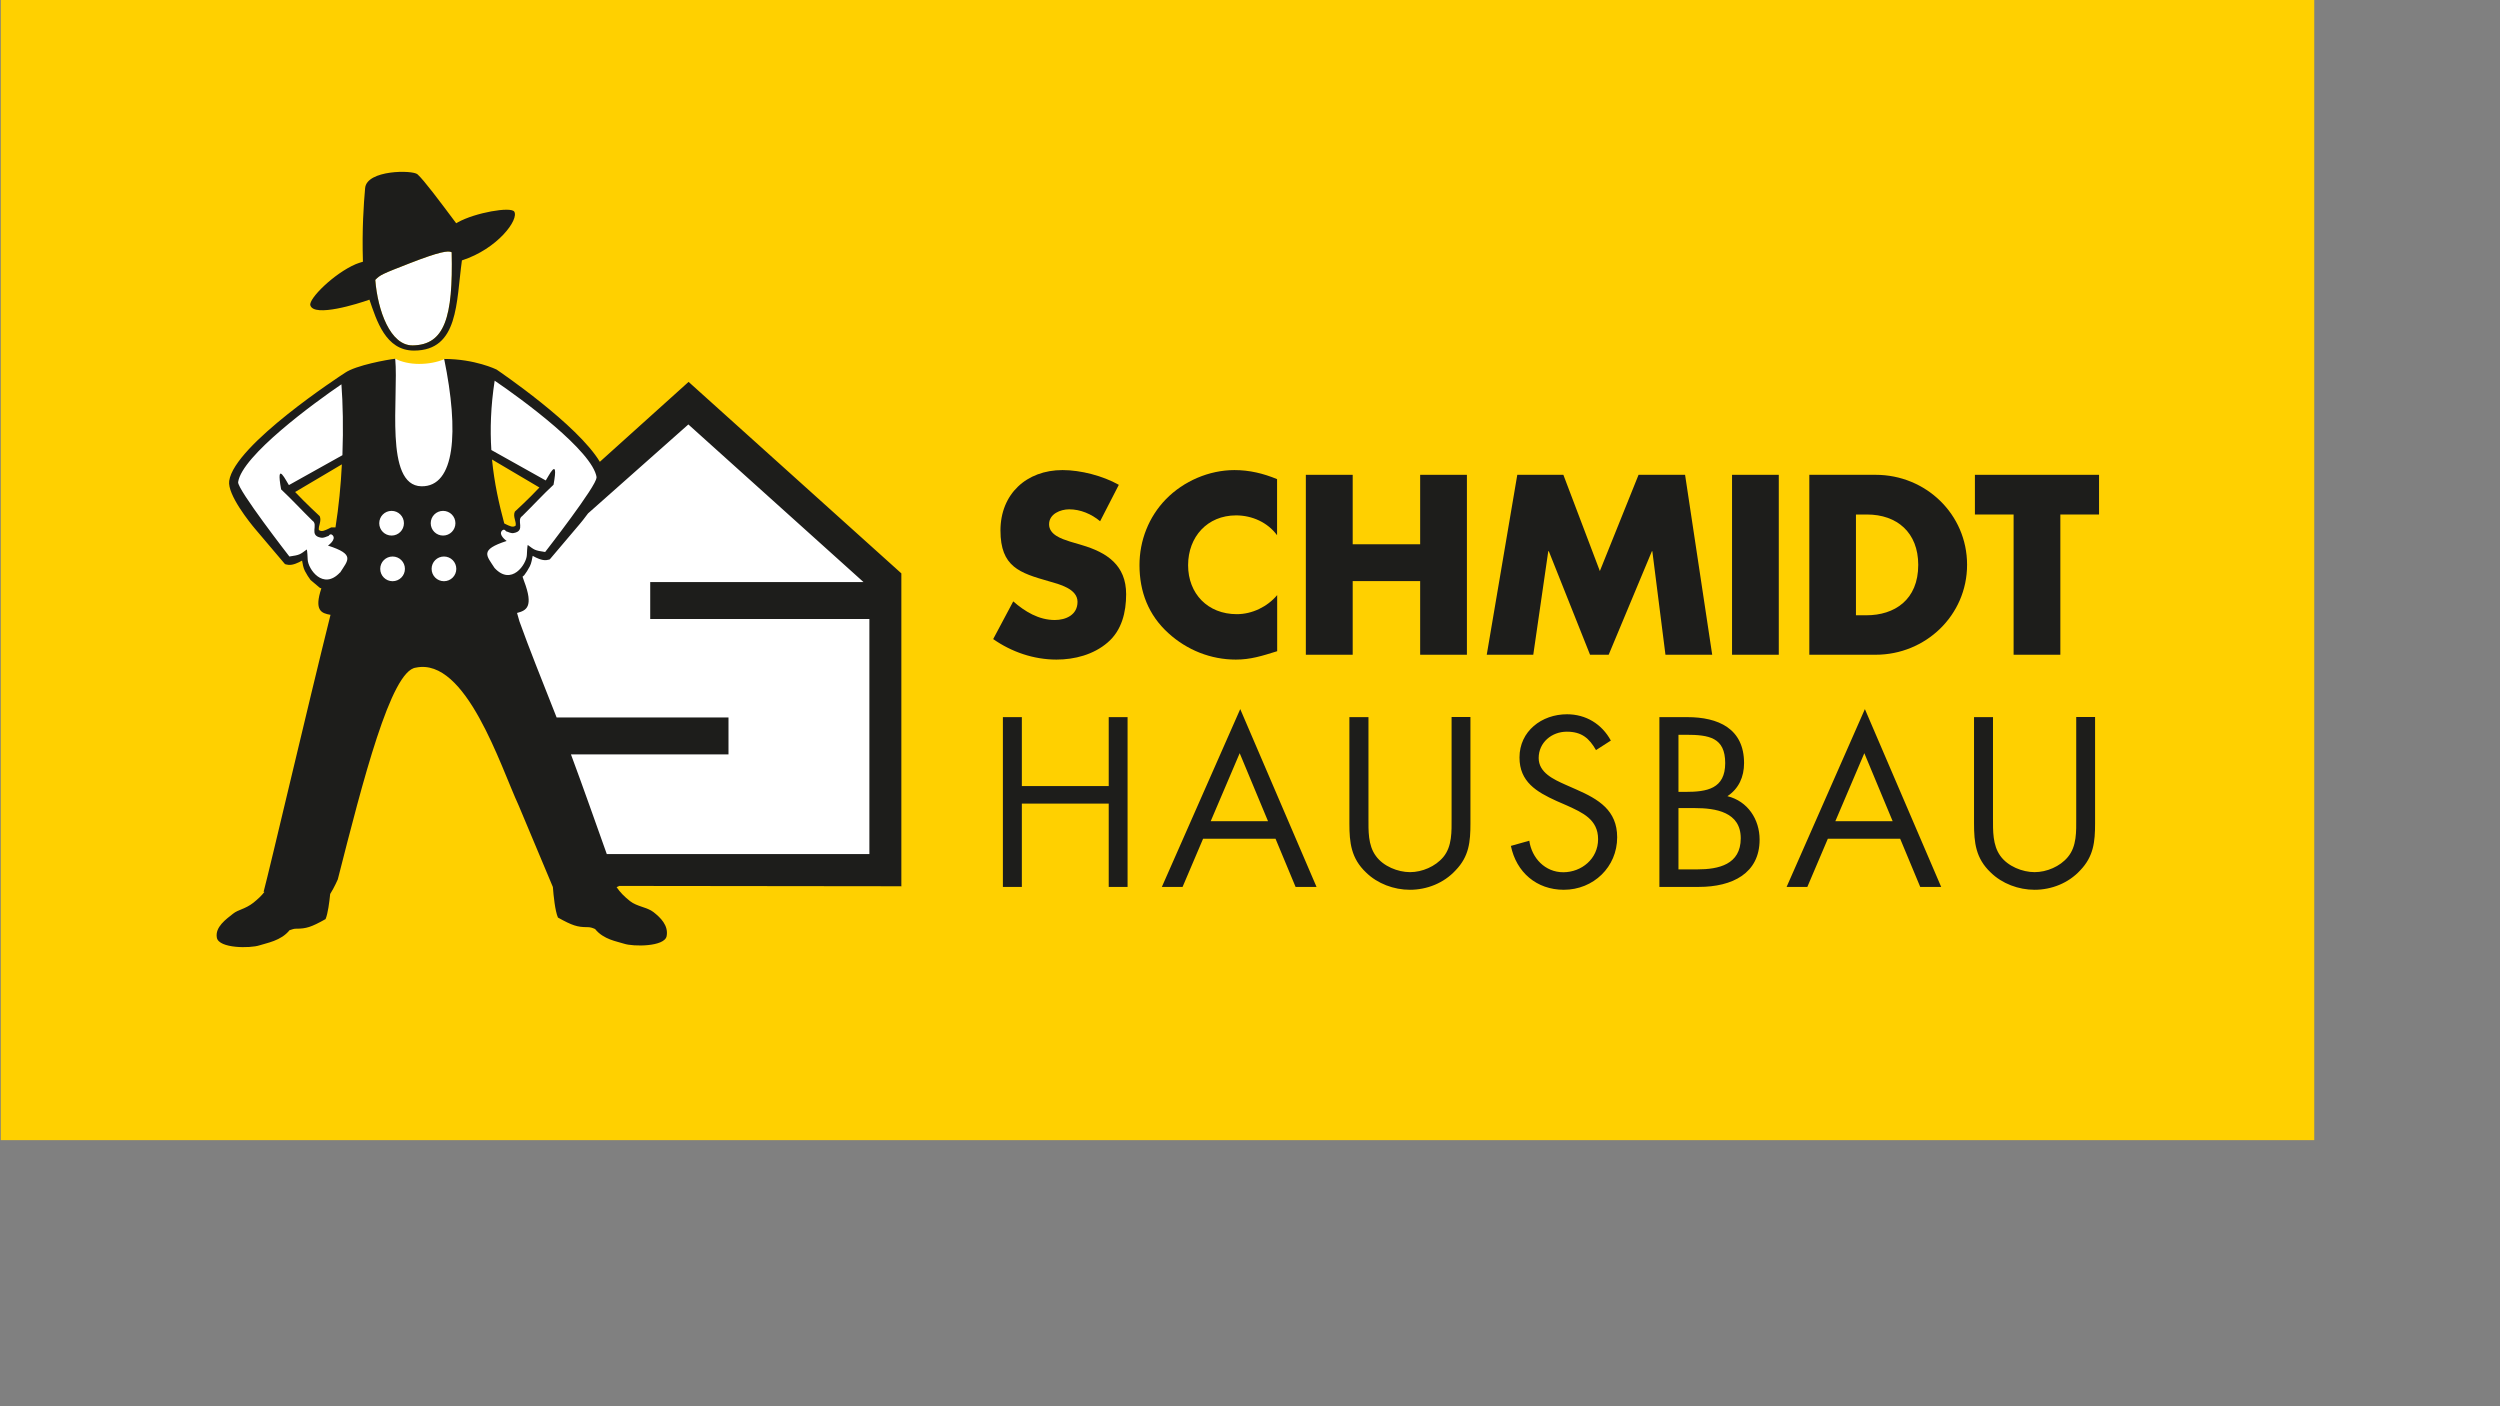 <?xml version="1.0" encoding="UTF-8"?>
<svg xmlns="http://www.w3.org/2000/svg" xmlns:xlink="http://www.w3.org/1999/xlink" id="uuid-65ae7456-d4e4-46a5-b712-75e226386e32" viewBox="0 0 226.77 127.56">
  <rect x="0" y="0" width="226.77" height="127.56" fill="#808080" stroke="none"/>
  <defs>
    <style>.uuid-072725f7-8221-4daf-be66-130eb5944d19{clip-path:url(#uuid-22757854-8c36-4f01-ad9a-b1ba19a0aeb1);}.uuid-4bdc8f75-acbb-4510-ac68-402df572d1e7{clip-path:url(#uuid-89568321-710a-4964-9630-86533d1c103a);}.uuid-79d576e8-d245-4100-a6fa-2cb6fd62e94f{fill:none;}.uuid-79d576e8-d245-4100-a6fa-2cb6fd62e94f,.uuid-080c87f2-2b23-401e-a5d5-60b1dbf10b83,.uuid-b59b94d3-9c07-444e-9057-a2b51b3d8b17,.uuid-fb38a6e3-e13c-4a1a-90ba-08d230667e86{stroke-width:0px;}.uuid-b9ee42b6-c729-407c-bcfb-03db48bd4685{clip-path:url(#uuid-3975f2f4-d7e8-4da0-8c2a-303cbcc225d6);}.uuid-080c87f2-2b23-401e-a5d5-60b1dbf10b83{fill:#1d1d1b;}.uuid-b59b94d3-9c07-444e-9057-a2b51b3d8b17{fill:#ffd000;}.uuid-fb38a6e3-e13c-4a1a-90ba-08d230667e86{fill:#fff;}.uuid-f05b5d16-bebf-474b-8bf2-52a2a6066a89{clip-path:url(#uuid-0e703222-a753-45ee-978c-fa2430d395fc);}</style>
    <clipPath id="uuid-0e703222-a753-45ee-978c-fa2430d395fc">
      <rect class="uuid-79d576e8-d245-4100-a6fa-2cb6fd62e94f" width="226.77" height="127.56"></rect>
    </clipPath>
    <clipPath id="uuid-22757854-8c36-4f01-ad9a-b1ba19a0aeb1">
      <rect class="uuid-79d576e8-d245-4100-a6fa-2cb6fd62e94f" width="226.77" height="127.56"></rect>
    </clipPath>
    <clipPath id="uuid-89568321-710a-4964-9630-86533d1c103a">
      <rect class="uuid-79d576e8-d245-4100-a6fa-2cb6fd62e94f" width="226.77" height="127.56"></rect>
    </clipPath>
    <clipPath id="uuid-3975f2f4-d7e8-4da0-8c2a-303cbcc225d6">
      <rect class="uuid-79d576e8-d245-4100-a6fa-2cb6fd62e94f" width="226.77" height="127.56"></rect>
    </clipPath>
  </defs>
  <rect class="uuid-b59b94d3-9c07-444e-9057-a2b51b3d8b17" x=".07" width="209.85" height="103.42"></rect>
  <g class="uuid-f05b5d16-bebf-474b-8bf2-52a2a6066a89">
    <path class="uuid-080c87f2-2b23-401e-a5d5-60b1dbf10b83" d="M101.49,43.98c-1.45-.82-3.46-1.34-5.11-1.34-3.27,0-5.63,2.17-5.63,5.48s1.75,3.85,4.41,4.61c.91.26,2.58.67,2.58,1.86s-1.06,1.65-2.06,1.65c-1.45,0-2.71-.76-3.77-1.69l-1.82,3.42c1.67,1.17,3.68,1.86,5.74,1.86,1.65,0,3.36-.45,4.63-1.54,1.3-1.1,1.69-2.77,1.69-4.39,0-2.64-1.75-3.79-4.03-4.46l-1.08-.32c-.74-.24-1.88-.61-1.88-1.56s1.04-1.36,1.82-1.36c1.04,0,2.03.43,2.81,1.08l1.69-3.29Z"></path>
    <path class="uuid-080c87f2-2b23-401e-a5d5-60b1dbf10b83" d="M115.84,43.46c-1.26-.52-2.51-.82-3.87-.82-2.29,0-4.61,1-6.21,2.64-1.56,1.6-2.4,3.75-2.4,5.98,0,2.42.82,4.54,2.62,6.17,1.69,1.54,3.85,2.4,6.12,2.4,1.32,0,2.34-.32,3.75-.76v-5.09c-.89,1.06-2.27,1.73-3.66,1.73-2.64,0-4.42-1.86-4.42-4.44s1.75-4.52,4.35-4.52c1.45,0,2.86.63,3.72,1.8v-5.09Z"></path>
  </g>
  <polygon class="uuid-080c87f2-2b23-401e-a5d5-60b1dbf10b83" points="122.7 49.37 122.7 43.07 118.45 43.07 118.45 59.39 122.7 59.39 122.7 52.71 128.82 52.71 128.82 59.39 133.06 59.39 133.06 43.07 128.82 43.07 128.82 49.37 122.7 49.37"></polygon>
  <polygon class="uuid-080c87f2-2b23-401e-a5d5-60b1dbf10b83" points="134.86 59.39 139.08 59.39 140.44 50 140.49 50 144.23 59.39 145.92 59.39 149.84 50 149.88 50 151.07 59.39 155.31 59.39 152.85 43.07 148.63 43.07 145.12 51.8 141.81 43.07 137.63 43.07 134.86 59.39"></polygon>
  <rect class="uuid-080c87f2-2b23-401e-a5d5-60b1dbf10b83" x="157.11" y="43.07" width="4.24" height="16.32"></rect>
  <g class="uuid-072725f7-8221-4daf-be66-130eb5944d19">
    <path class="uuid-080c87f2-2b23-401e-a5d5-60b1dbf10b83" d="M168.36,46.67h.99c2.73,0,4.65,1.64,4.65,4.57,0,3.18-2.16,4.57-4.7,4.57h-.95v-9.14ZM164.12,59.39h6.02c4.52,0,8.29-3.57,8.29-8.16s-3.75-8.16-8.29-8.16h-6.02v16.32Z"></path>
  </g>
  <polygon class="uuid-080c87f2-2b23-401e-a5d5-60b1dbf10b83" points="186.89 46.67 190.4 46.67 190.4 43.07 179.14 43.07 179.14 46.67 182.65 46.67 182.65 59.39 186.89 59.39 186.89 46.67"></polygon>
  <g class="uuid-4bdc8f75-acbb-4510-ac68-402df572d1e7">
    <path class="uuid-080c87f2-2b23-401e-a5d5-60b1dbf10b83" d="M180.77,65.05h-1.71v9.64c0,1.76.16,3.17,1.51,4.45,1.04,1.02,2.53,1.57,3.98,1.57,1.55,0,3.08-.61,4.14-1.76,1.22-1.27,1.35-2.59,1.35-4.27v-9.64h-1.71v9.17c0,1.2.06,2.55-.76,3.53-.71.86-1.92,1.37-3.02,1.37s-2.43-.53-3.1-1.47c-.71-.98-.67-2.29-.67-3.43v-9.17ZM171.69,74.49h-5.21l2.63-6.17,2.57,6.17ZM172.36,76.08l1.82,4.37h1.9l-6.92-16.13-7.1,16.13h1.88l1.86-4.37h6.57ZM152.25,66.65h.67c2.1,0,3.57.24,3.57,2.57s-1.65,2.61-3.59,2.61h-.65v-5.19ZM150.53,80.45h3.57c3.04,0,5.51-1.23,5.51-4.29,0-1.84-1.08-3.49-2.92-3.94,1.04-.69,1.51-1.76,1.51-3,0-3.14-2.35-4.17-5.15-4.17h-2.53v15.4ZM152.25,73.3h1.49c1.88,0,4.16.35,4.16,2.74s-2.02,2.82-3.94,2.82h-1.71v-5.55ZM146.12,67.18c-.82-1.51-2.27-2.39-3.98-2.39-2.29,0-4.31,1.53-4.31,3.92,0,2.21,1.55,3.12,3.35,3.94l.94.41c1.43.65,2.84,1.27,2.84,3.06s-1.51,3-3.16,3-2.86-1.29-3.08-2.86l-1.67.47c.49,2.39,2.33,3.98,4.8,3.98,2.68,0,4.84-2.06,4.84-4.76,0-2.45-1.69-3.45-3.69-4.33l-1.02-.45c-1.04-.47-2.41-1.08-2.41-2.41,0-1.41,1.18-2.39,2.55-2.39s2.04.61,2.65,1.67l1.37-.88ZM124.12,65.05h-1.72v9.64c0,1.76.16,3.17,1.51,4.45,1.04,1.02,2.53,1.57,3.98,1.57,1.55,0,3.08-.61,4.14-1.76,1.23-1.27,1.35-2.59,1.35-4.27v-9.64h-1.71v9.17c0,1.2.06,2.55-.75,3.53-.72.86-1.92,1.37-3.02,1.37s-2.43-.53-3.1-1.47c-.72-.98-.67-2.29-.67-3.43v-9.17ZM115.03,74.49h-5.21l2.63-6.17,2.57,6.17ZM115.7,76.08l1.82,4.37h1.9l-6.92-16.13-7.11,16.13h1.88l1.86-4.37h6.57ZM92.69,71.3v-6.25h-1.72v15.4h1.72v-7.56h7.88v7.56h1.71v-15.4h-1.71v6.25h-7.88Z"></path>
    <path class="uuid-fb38a6e3-e13c-4a1a-90ba-08d230667e86" d="M37.45,31.33c-2.05.04-3.19-3.17-3.41-5.94.45-.47.61-.53,3.15-1.52,2.68-1.04,3.48-1.16,3.78-.99.14,5.93-.65,8.4-3.52,8.45"></path>
    <path class="uuid-fb38a6e3-e13c-4a1a-90ba-08d230667e86" d="M49.53,44.11l-1.02.98-1.21,1.31-.33.28s.14,1.05-.02,1.3c-.09.13-.4.14-.54.12-.32-.03-1.15-.54-1.15-.54l-1.03-5.62-.1-.96,2.93,1.7,2.47,1.42ZM31.25,44.37l-.41,3.85-.85-.09s-.66.37-.89.32c-.11-.03-.27-.08-.31-.18-.11-.26.12-.85-.03-1.13-.24-.47-2.62-2.65-2.62-2.65l5.3-2.97-.18,2.84ZM80.3,52.64l-17.85-16.28-7.53,6.77-2.99-3.58-4.19-3.51-2.97-2.1-4.38-1.36h-.09c-.65.28-1.46.43-2.29.43s-1.59-.18-2.16-.47l-.17.08s-2.87.76-3.75,1.19c-.73.35-2.67,1.79-2.67,1.79,0,0-3.8,2.98-5.03,4.02-.98.83-2.82,2.9-2.99,3.7-.09.43.17,1.18.37,1.59.82,1.69,4.54,6.01,4.54,6.01l1.4-.49s.38,1.29.76,1.79c.12.16,1.1.91,1.1.91h14.79s9.91,25.9,9.91,25.9h26.22v-26.39Z"></path>
  </g>
  <g class="uuid-b9ee42b6-c729-407c-bcfb-03db48bd4685">
    <path class="uuid-080c87f2-2b23-401e-a5d5-60b1dbf10b83" d="M34.04,25.39c.46-.47.62-.53,3.15-1.52,2.68-1.04,3.48-1.16,3.78-.99.14,5.93-.65,8.4-3.52,8.45-2.05.04-3.19-3.17-3.41-5.94M46.64,19.19c-.31-.46-3.53.09-5.12.98-.05.03-.09.05-.14.08-1.58-2.11-2.89-3.87-3.51-4.44-.44-.4-4.6-.41-4.75,1.25-.13,1.47-.29,3.72-.2,6.68-.24.07-.45.14-.65.22-2,.86-4.29,3.15-4.12,3.73.32,1.12,4.34-.14,5.36-.51.65,1.88,1.46,4.62,4.04,4.62,4.07,0,3.82-4.39,4.35-8.18,3.24-1.05,5.21-3.72,4.74-4.44"></path>
    <path class="uuid-080c87f2-2b23-401e-a5d5-60b1dbf10b83" d="M78.87,77.47h-23.83c-.91-2.54-2.16-6.12-3.25-9.04h14.29v-3.35h-15.59c-1.38-3.49-2.52-6.34-3.37-8.71-.07-.26-.15-.52-.22-.77.85-.22,1.53-.55.63-2.91-.04-.1-.09-.27-.13-.38l.15-.13c.17-.22.34-.49.51-.81.15-.29.2-.67.26-.95.35.2.82.42,1.22.39.13-.01.33-.07.33-.07l2.72-3.21c.13-.15.42-.51.75-.96l9.1-8.07,15.89,14.3h-19.35v3.35h19.88v21.3ZM46.78,47.67c-.25.23-.59.02-.88-.11l-.16-.08c-.47-1.75-.9-3.64-1.11-5.8l4.3,2.54c-.94,1.01-2.23,2.19-2.23,2.19-.19.45.13.85.08,1.25M54.1,43.32c.09.66-4.65,6.75-4.65,6.75-.97-.14-.97-.19-1.58-.64,0,0-.05.12-.08.92-.04.84-1.4,2.83-2.93,1.17-.72-1.13-1.4-1.64,1.1-2.45,0,0-.78-.54-.43-.93.21-.23.37.05.37.05.22.06.43.21.7.16,1.12-.2.19-1.17.77-1.54.95-.93,1.87-1.94,2.84-2.84.52-2.83-.54-.6-.68-.43-.01.01-.02.03-.03.04l-4.93-2.76c-.12-1.87-.06-3.94.3-6.29,2.48,1.68,8.91,6.4,9.25,8.78M41.39,51.6c0,.62-.5,1.12-1.12,1.12s-1.12-.5-1.12-1.12.5-1.12,1.12-1.12,1.12.5,1.12,1.12M41.31,47.46c0,.62-.5,1.12-1.12,1.12s-1.12-.5-1.12-1.12.5-1.12,1.12-1.12,1.12.5,1.12,1.12M36.73,51.6c0,.62-.5,1.12-1.12,1.12s-1.12-.5-1.12-1.12.5-1.12,1.12-1.12,1.12.5,1.12,1.12M36.64,47.46c0,.62-.5,1.12-1.12,1.12s-1.12-.5-1.12-1.12.5-1.12,1.12-1.12,1.12.5,1.12,1.12M29,46.82s-1.28-1.18-2.23-2.19l4.24-2.51c-.09,1.87-.28,3.83-.58,5.73,0,0-.01-.01-.01-.01h-.38s-.24.12-.24.12c-.29.13-.63.33-.88.11-.05-.4.27-.8.08-1.25M30.84,51.93c-1.54,1.65-2.9-.33-2.93-1.17-.03-.81-.08-.92-.08-.92-.61.45-.61.5-1.58.64,0,0-4.74-6.1-4.65-6.75.34-2.39,6.9-7.19,9.37-8.87.13,1.71.18,3.96.09,6.43l-4.85,2.71s-.02-.03-.03-.04c-.14-.17-1.2-2.41-.68.43.97.91,1.89,1.91,2.84,2.84.57.37-.35,1.34.77,1.54.27.05.48-.1.7-.16,0,0,.15-.28.37-.05.35.39-.43.93-.43.93,2.49.8,1.82,1.31,1.1,2.45M81.76,80.36v-28.35l-19.3-17.37-8.05,7.25c-2.03-3.38-9.05-8.15-9.37-8.37,0,0-1.95-.96-4.75-.96,1.36,6.63.99,11.61-2.07,11.55-3.38-.07-2.05-8.09-2.37-11.57-.7.08-3.56.59-4.56,1.28h0c-.37.24-10.03,6.53-10.5,9.8-.18,1.26,1.92,3.84,2.34,4.34l2.72,3.21s.19.06.33.07c.4.03.87-.19,1.22-.39.05.29.11.66.26.95.17.32.34.59.51.81l.84.71s.09.04.14.05c-.67,2.01,0,2.26.83,2.4-2.05,8.22-5.51,23.05-6.07,25.13h.08c-.27.35-.58.64-1,.98-.75.59-1.38.62-1.85,1-.63.5-1.65,1.21-1.47,2.18.19.98,3.03.97,3.87.69.63-.21,1.96-.41,2.72-1.37.31-.08.33-.14.61-.14.89,0,1.35-.13,2.66-.87.21-.49.34-1.5.42-2.28.37-.58.69-1.32.69-1.32,2.28-8.95,4.82-18.94,7.08-19.21,4.56-.96,7.68,8.95,9.33,12.51l3.1,7.39c.06.79.2,2.17.46,2.77,1.31.73,1.77.87,2.66.87.27,0,.44.05.71.17.77.96,1.99,1.12,2.62,1.33.83.28,3.69.29,3.87-.69.18-.97-.57-1.69-1.2-2.18-.56-.44-1.48-.49-2.12-.99-.54-.43-.9-.8-1.22-1.27.12-.05.21-.09.21-.09,0,0,0-.02-.01-.02l25.65.03Z"></path>
  </g>
</svg>
